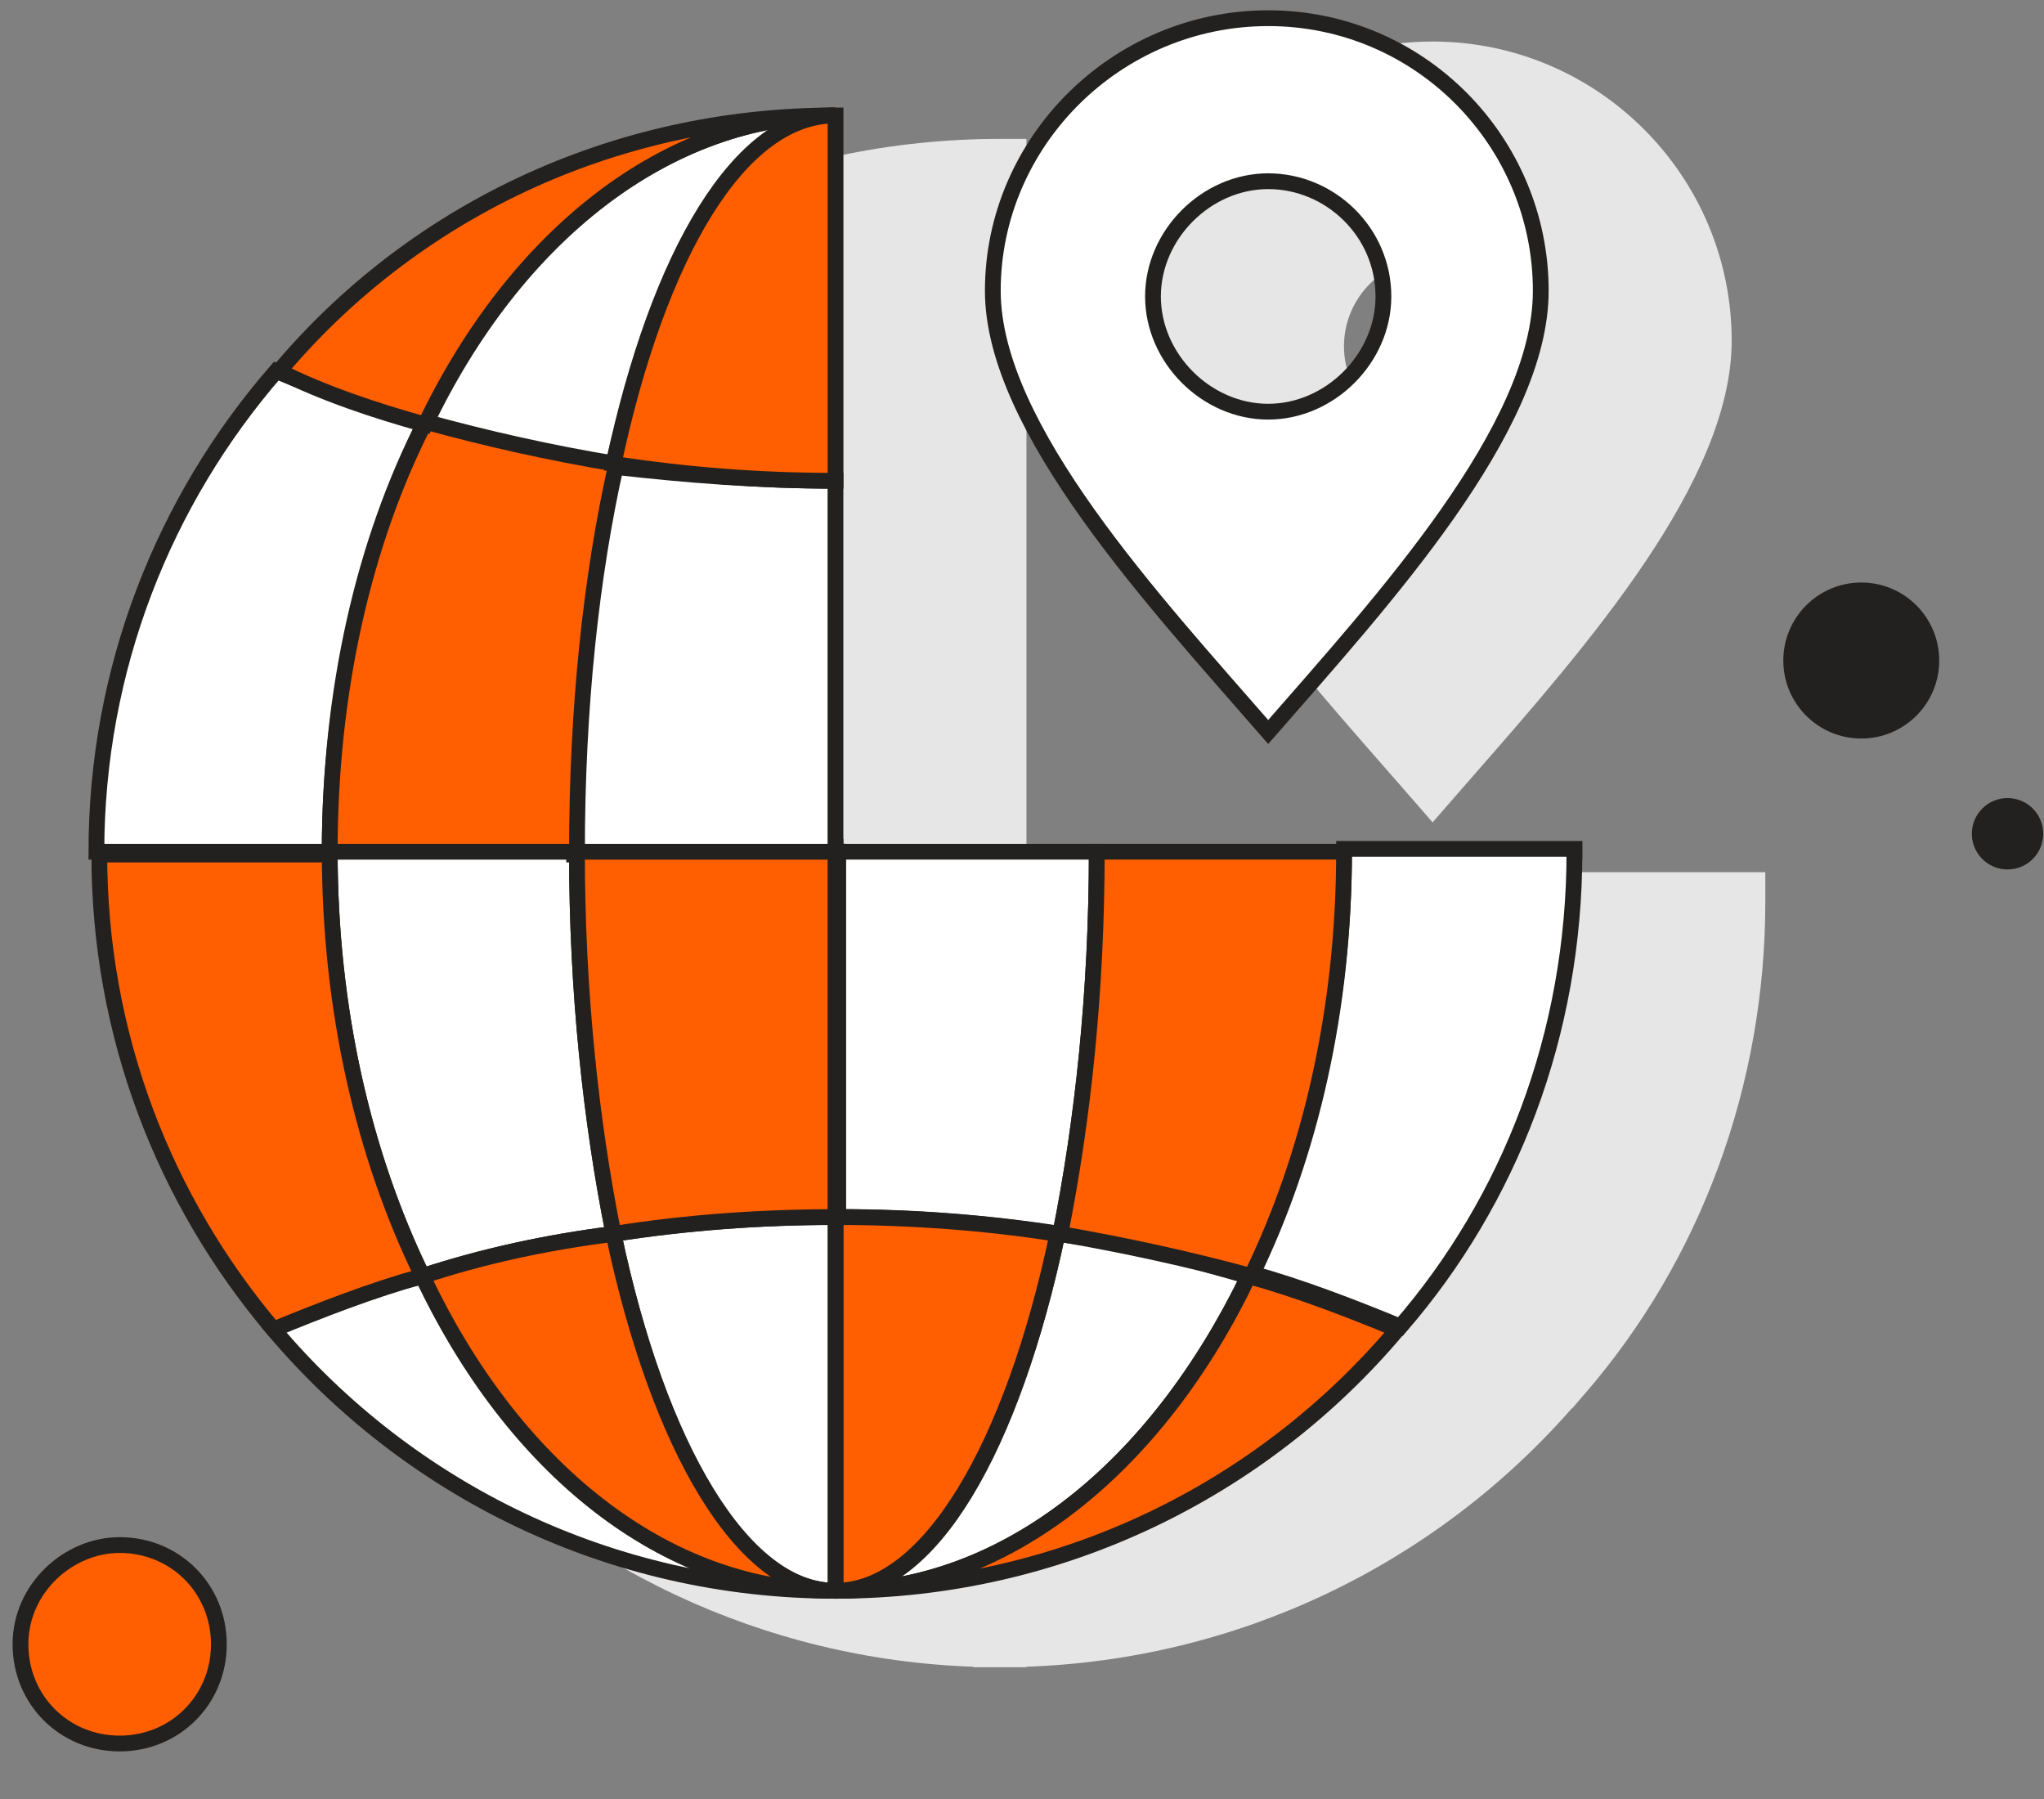 <svg width="50" height="44" viewBox="0 0 50 44" fill="none" xmlns="http://www.w3.org/2000/svg">
<rect x="0" y="0" width="50" height="44" fill="#808080" stroke="none"/>
<g clip-path="url(#clip0_2040_3488)">
<path d="M36.251 21.336V21.405H25.109V3.397H24.46C19.108 3.397 14.1 5.631 10.646 9.543L10.596 9.522L10.291 9.874C7.352 13.254 5.733 17.58 5.733 22.054V22.704H5.812C5.934 26.627 7.299 30.419 9.699 33.519L9.685 33.525L10.215 34.156L10.521 34.516H10.525C13.916 38.337 18.702 40.588 23.808 40.765V40.778H25.108V40.765C30.244 40.588 35.058 38.31 38.452 34.443L38.458 34.447L38.764 34.093C41.614 30.805 43.183 26.529 43.183 22.051V21.332H36.247L36.251 21.336Z" fill="#E6E6E6"/>
<path d="M34.555 19.551L35.044 20.114L35.534 19.551C35.693 19.368 35.857 19.183 36.021 18.993C38.846 15.768 42.36 11.754 42.36 8.333C42.36 4.299 39.077 1.016 35.044 1.016C31.01 1.016 27.658 4.299 27.658 8.333C27.658 11.68 31.11 15.619 33.884 18.784C34.113 19.045 34.338 19.3 34.553 19.55L34.555 19.551ZM32.876 8.472C32.876 7.276 33.849 6.304 35.045 6.304C36.241 6.304 37.214 7.276 37.214 8.472C37.214 9.669 36.201 10.641 35.045 10.641C33.889 10.641 32.876 9.669 32.876 8.472Z" fill="#E6E6E6"/>
<path d="M2.928 37.789C4.286 37.789 5.354 38.857 5.354 40.215C5.354 41.574 4.286 42.643 2.928 42.643C1.569 42.643 0.501 41.576 0.501 40.215C0.501 38.855 1.665 37.789 2.928 37.789Z" fill="#FF5F00" stroke="#232120" stroke-width="0.386" stroke-miterlimit="10"/>
<path d="M49.108 19.519C49.59 19.519 49.981 19.91 49.981 20.392C49.981 20.875 49.59 21.265 49.108 21.265C48.626 21.265 48.235 20.875 48.235 20.392C48.235 19.91 48.626 19.519 49.108 19.519Z" fill="#232120"/>
<path d="M45.53 14.247C46.583 14.247 47.437 15.101 47.437 16.156C47.437 17.21 46.583 18.063 45.53 18.063C44.477 18.063 43.623 17.209 43.623 16.156C43.623 15.103 44.477 14.247 45.53 14.247Z" fill="#232120"/>
<path d="M38.514 20.831C38.514 25.299 36.934 29.354 34.254 32.447C33.085 31.966 31.847 31.486 30.611 31.142C32.055 28.186 32.879 24.611 32.879 20.762H38.516V20.831H38.514Z" fill="white" stroke="#232120" stroke-width="0.386" stroke-miterlimit="10"/>
<path d="M25.868 30.18C27.518 30.386 29.031 30.73 30.542 31.211C28.273 35.884 24.63 38.908 20.438 38.908C22.775 38.908 24.767 35.404 25.867 30.18H25.868Z" fill="white" stroke="#232120" stroke-width="0.386" stroke-miterlimit="10"/>
<path d="M20.437 20.831H26.829C26.829 24.267 26.485 27.429 25.936 30.178C24.148 29.903 22.362 29.765 20.505 29.765V20.829H20.436L20.437 20.831Z" fill="white" stroke="#232120" stroke-width="0.386" stroke-miterlimit="10"/>
<path d="M10.335 31.21C12.603 35.884 16.246 38.908 20.439 38.908C14.941 38.908 9.992 36.434 6.691 32.516C7.791 31.966 9.029 31.554 10.335 31.21Z" fill="white" stroke="#232120" stroke-width="0.386" stroke-miterlimit="10"/>
<path d="M14.114 20.831C14.114 24.267 14.458 27.429 15.008 30.178C13.358 30.384 11.846 30.728 10.334 31.209C8.891 28.252 8.066 24.678 8.066 20.829H14.114V20.831Z" fill="white" stroke="#232120" stroke-width="0.386" stroke-miterlimit="10"/>
<path d="M20.437 11.759V20.9H14.045C14.045 17.396 14.389 14.164 15.006 11.415C16.794 11.621 18.58 11.759 20.437 11.759Z" fill="white" stroke="#232120" stroke-width="0.386" stroke-miterlimit="10"/>
<path d="M10.402 10.315C8.958 13.27 8.064 16.915 8.064 20.831H2.358C2.358 16.363 4.008 12.239 6.757 9.077C7.926 9.558 9.095 9.971 10.4 10.313L10.402 10.315Z" fill="white" stroke="#232120" stroke-width="0.386" stroke-miterlimit="10"/>
<path d="M20.437 2.823C18.169 2.823 16.175 6.26 15.006 11.345C13.426 11.14 11.844 10.796 10.332 10.315C12.601 5.78 16.312 2.823 20.437 2.823Z" fill="white" stroke="#232120" stroke-width="0.386" stroke-miterlimit="10"/>
<path d="M25.868 30.18C24.768 35.404 22.706 38.908 20.439 38.908V29.767C22.294 29.767 24.15 29.905 25.868 30.18Z" fill="#FF5F00" stroke="#232120" stroke-width="0.386" stroke-miterlimit="10"/>
<path d="M30.542 31.21C31.78 31.554 33.016 32.035 34.185 32.516C30.886 36.434 25.937 38.908 20.439 38.908C24.632 38.908 28.343 35.815 30.544 31.21H30.542Z" fill="#FF5F00" stroke="#232120" stroke-width="0.386" stroke-miterlimit="10"/>
<path d="M20.437 38.908C18.1 38.908 16.108 35.404 15.006 30.18C16.794 29.905 18.58 29.767 20.437 29.767V38.908Z" fill="white" stroke="#232120" stroke-width="0.386" stroke-miterlimit="10"/>
<path d="M15.008 30.18C16.108 35.404 18.171 38.908 20.439 38.908C16.246 38.908 12.534 35.884 10.335 31.211C11.778 30.73 13.359 30.386 15.008 30.18Z" fill="#FF5F00" stroke="#232120" stroke-width="0.386" stroke-miterlimit="10"/>
<path d="M26.829 20.831H32.878C32.878 24.68 32.053 28.254 30.609 31.21C29.096 30.797 27.516 30.453 25.936 30.18C26.485 27.431 26.829 24.268 26.829 20.832V20.831Z" fill="#FF5F00" stroke="#232120" stroke-width="0.386" stroke-miterlimit="10"/>
<path d="M20.438 20.831V29.767C18.582 29.767 16.725 29.905 15.007 30.18C14.457 27.431 14.113 24.268 14.113 20.832H20.436L20.438 20.831Z" fill="#FF5F00" stroke="#232120" stroke-width="0.386" stroke-miterlimit="10"/>
<path d="M8.066 20.831C8.066 24.68 8.891 28.254 10.334 31.21C9.098 31.554 7.86 32.035 6.691 32.516C4.011 29.353 2.429 25.299 2.429 20.9H8.066V20.831Z" fill="#FF5F00" stroke="#232120" stroke-width="0.386" stroke-miterlimit="10"/>
<path d="M10.402 10.315C11.915 10.729 13.426 11.072 15.076 11.346C14.457 14.095 14.114 17.325 14.114 20.831H8.066C8.066 16.913 8.891 13.27 10.403 10.315H10.402Z" fill="#FF5F00" stroke="#232120" stroke-width="0.386" stroke-miterlimit="10"/>
<path d="M15.008 11.345C16.108 6.191 18.101 2.823 20.439 2.823V11.759C18.583 11.759 16.796 11.62 15.008 11.345Z" fill="#FF5F00" stroke="#232120" stroke-width="0.386" stroke-miterlimit="10"/>
<path d="M20.437 2.823C16.314 2.823 12.601 5.778 10.402 10.384C9.164 10.04 7.928 9.627 6.828 9.079C10.058 5.23 14.939 2.823 20.437 2.823Z" fill="#FF5F00" stroke="#232120" stroke-width="0.386" stroke-miterlimit="10"/>
<path d="M31.023 0.445C34.735 0.445 37.69 3.469 37.69 7.112C37.69 10.48 33.841 14.673 31.023 17.903C28.273 14.741 24.286 10.48 24.286 7.112C24.286 3.469 27.31 0.445 31.023 0.445ZM33.841 7.251C33.841 5.67 32.535 4.432 31.023 4.432C29.51 4.432 28.204 5.738 28.204 7.251C28.204 8.763 29.51 10.069 31.023 10.069C32.535 10.069 33.841 8.762 33.841 7.251Z" fill="white" stroke="#232120" stroke-width="0.386" stroke-miterlimit="10"/>
</g>
<defs>
<clipPath id="clip0_2040_3488">
<rect width="50" height="43.087" fill="white"/>
</clipPath>
</defs>
</svg>
